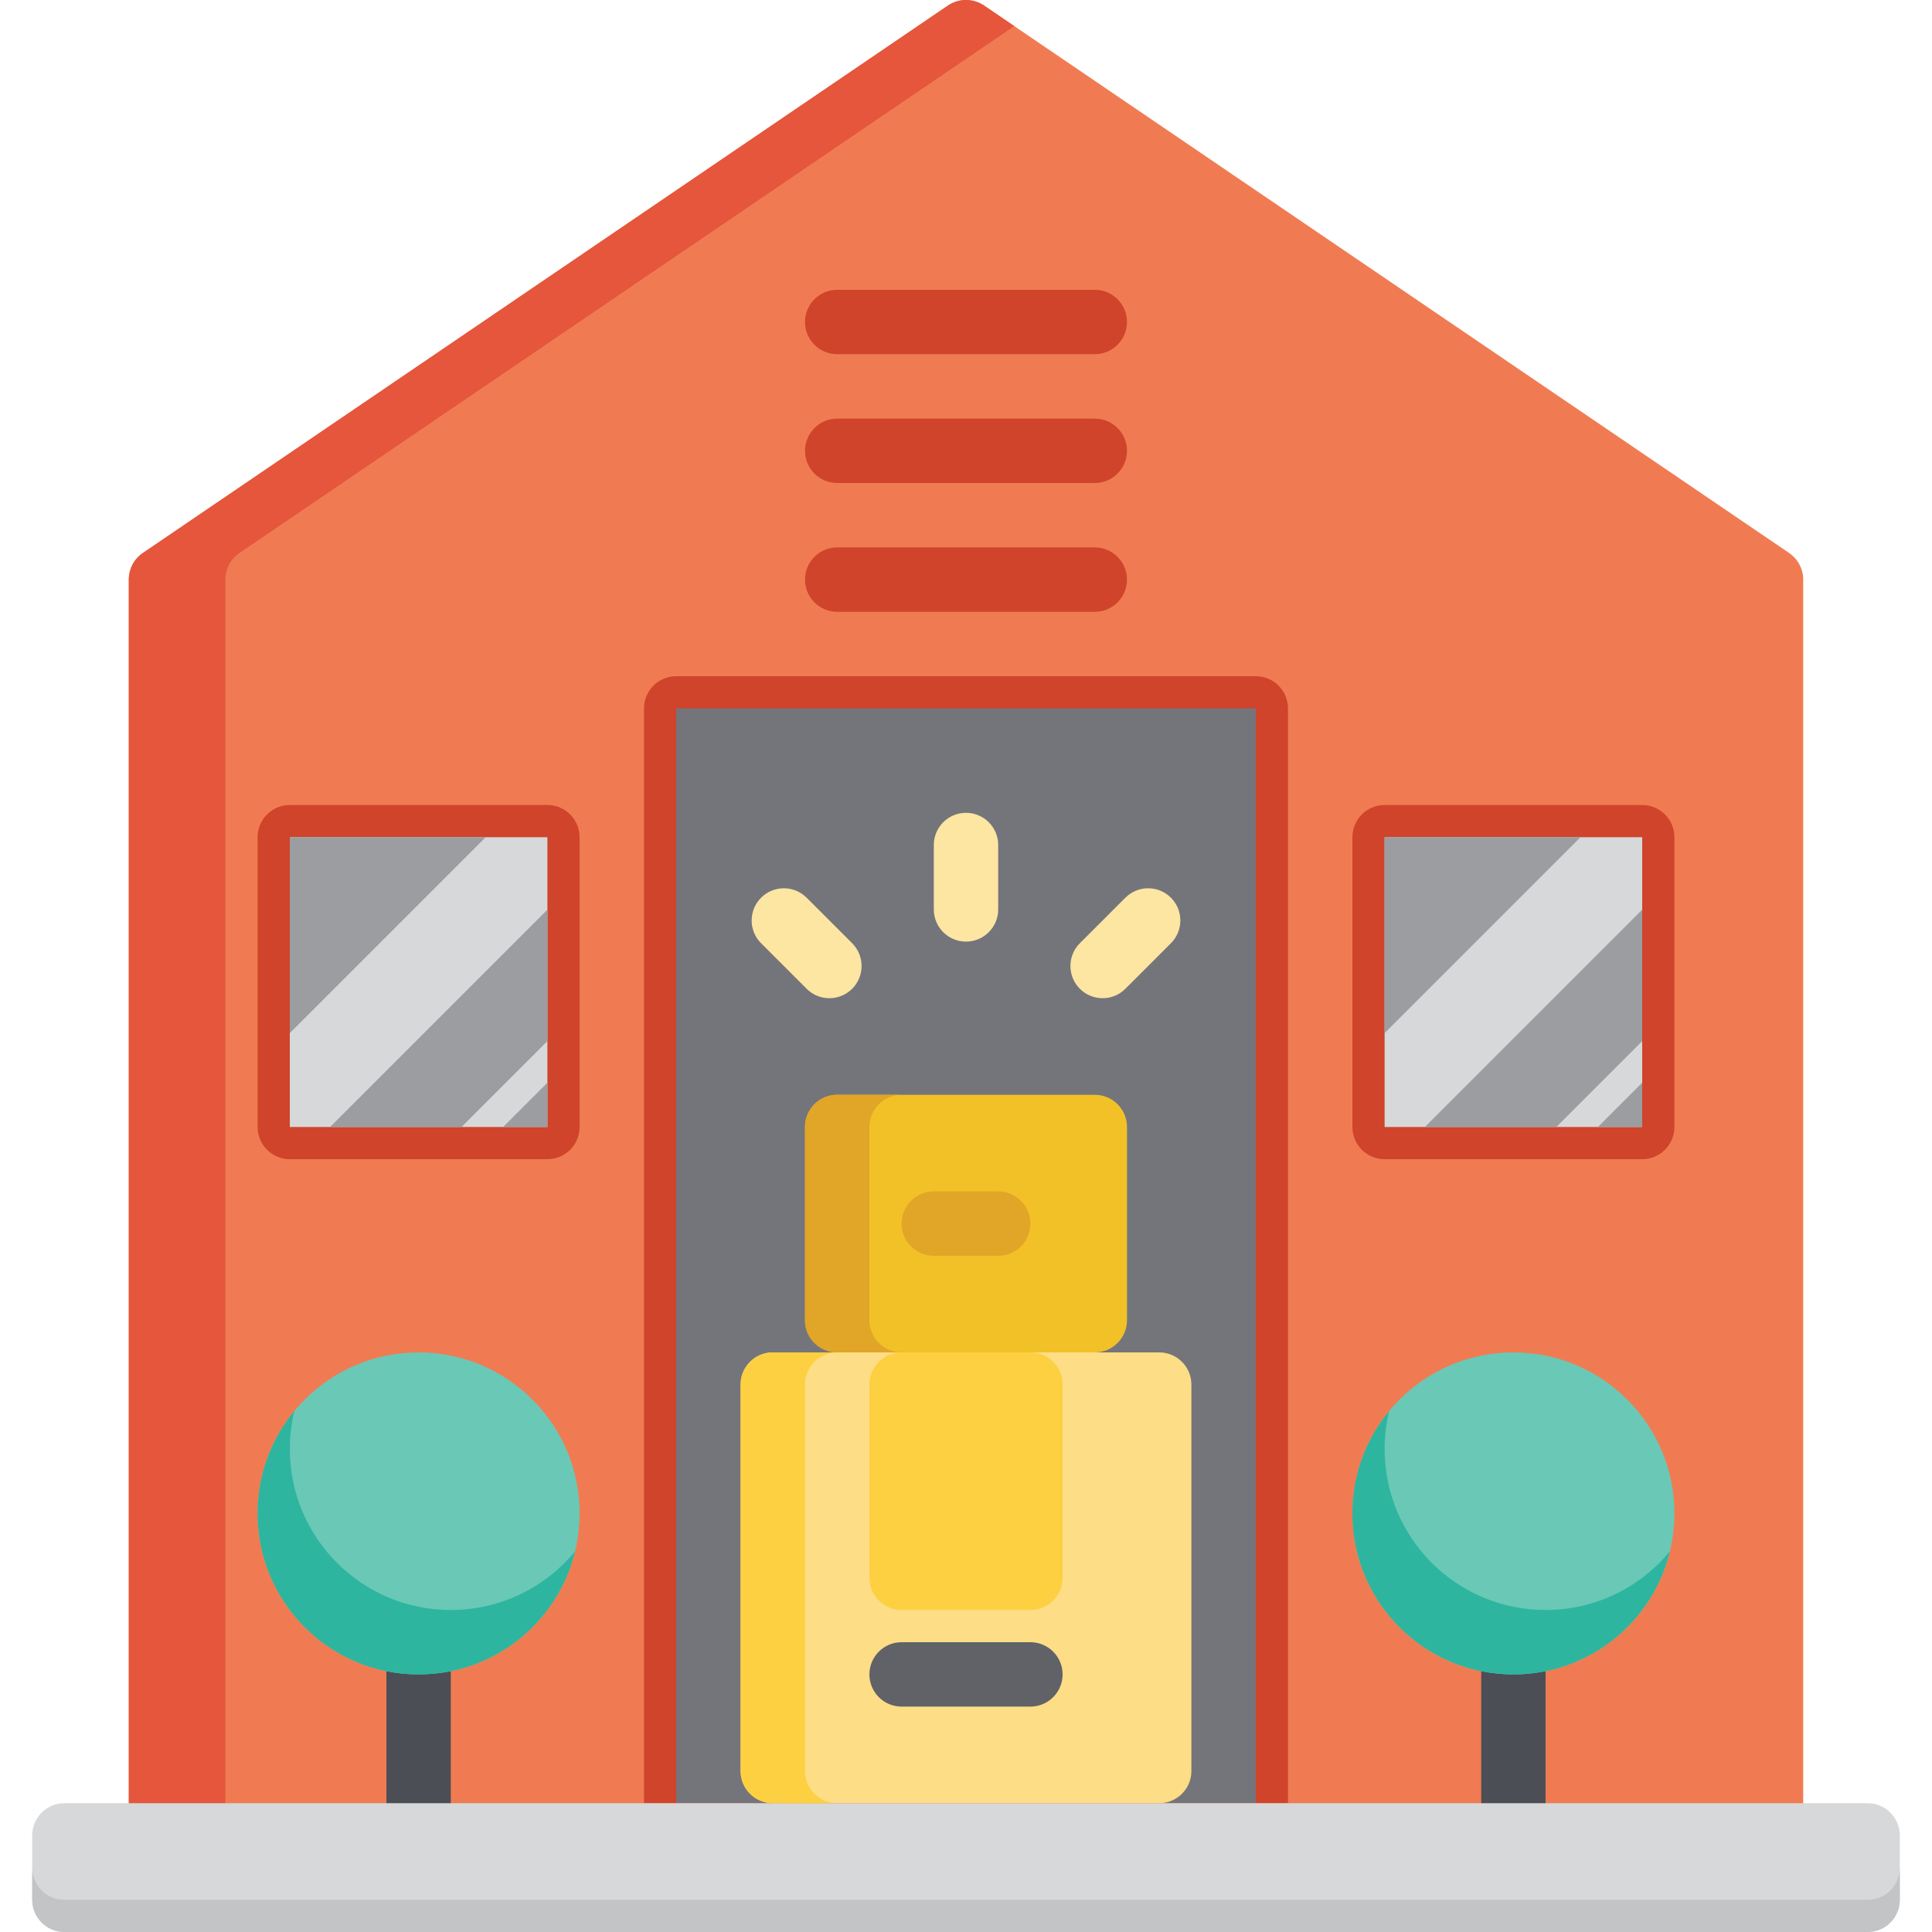 <?xml version="1.0" encoding="iso-8859-1"?>
<!-- Uploaded to: SVG Repo, www.svgrepo.com, Generator: SVG Repo Mixer Tools -->
<svg version="1.1" id="Layer_1" xmlns="http://www.w3.org/2000/svg" xmlns:xlink="http://www.w3.org/1999/xlink" 
	 viewBox="0 0 512 512" xml:space="preserve">
<path style="fill:#F07B52;" d="M474.131,146.544L260.798,1.478c-2.896-1.97-6.7-1.97-9.596,0L37.869,146.544
	c-2.336,1.588-3.735,4.23-3.735,7.056v332.8c0,4.713,3.821,8.533,8.533,8.533h426.667c4.713,0,8.533-3.821,8.533-8.533V153.6
	C477.867,150.775,476.468,148.133,474.131,146.544z"/>
<path style="fill:#E5563C;" d="M59.733,486.4V153.6c0-2.826,1.399-5.468,3.735-7.056L268.8,6.919l-8.002-5.441
	c-2.896-1.97-6.7-1.97-9.596,0L37.869,146.544c-2.336,1.588-3.735,4.23-3.735,7.056v332.8c0,4.713,3.821,8.533,8.533,8.533h25.6
	C63.554,494.934,59.733,491.114,59.733,486.4z"/>
<path style="fill:#CF442B;" d="M332.8,179.2H179.2c-4.713,0-8.533,3.821-8.533,8.533v290.133h170.667V187.734
	C341.333,183.021,337.513,179.2,332.8,179.2z"/>
<rect x="179.2" y="187.734" style="fill:#74757B;" width="153.6" height="290.133"/>
<path style="fill:#4C4E55;" d="M110.933,486.4c-4.713,0-8.533-3.821-8.533-8.533v-51.2c0-4.713,3.821-8.533,8.533-8.533
	c4.713,0,8.533,3.821,8.533,8.533v51.2C119.467,482.581,115.646,486.4,110.933,486.4z"/>
<circle style="fill:#6AC8B7;" cx="110.933" cy="401.067" r="42.667"/>
<path style="fill:#2DB59F;" d="M119.467,426.667C95.903,426.667,76.8,407.564,76.8,384c0-3.47,0.425-6.839,1.206-10.068
	c-6.084,7.374-9.74,16.828-9.74,27.135c0,23.564,19.103,42.667,42.667,42.667c20.094,0,36.933-13.894,41.46-32.598
	C144.569,420.621,132.723,426.667,119.467,426.667z"/>
<path style="fill:#4C4E55;" d="M401.067,486.4c-4.713,0-8.533-3.821-8.533-8.533v-51.2c0-4.713,3.821-8.533,8.533-8.533
	c4.713,0,8.533,3.821,8.533,8.533v51.2C409.6,482.581,405.779,486.4,401.067,486.4z"/>
<circle style="fill:#6AC8B7;" cx="401.067" cy="401.067" r="42.667"/>
<path style="fill:#2DB59F;" d="M409.6,426.667c-23.564,0-42.667-19.103-42.667-42.667c0-3.47,0.425-6.839,1.206-10.068
	c-6.084,7.374-9.74,16.828-9.74,27.135c0,23.564,19.103,42.667,42.667,42.667c20.094,0,36.933-13.894,41.46-32.598
	C434.702,420.621,422.857,426.667,409.6,426.667z"/>
<path style="fill:#D7D8D9;" d="M494.934,477.867H17.067c-4.713,0-8.533,3.821-8.533,8.533v17.067c0,4.713,3.821,8.533,8.533,8.533
	h477.867c4.713,0,8.533-3.821,8.533-8.533V486.4C503.467,481.688,499.646,477.867,494.934,477.867z"/>
<path style="fill:#C3C4C6;" d="M494.934,503.467H17.067c-4.713,0-8.533-3.821-8.533-8.533v8.533c0,4.713,3.821,8.533,8.533,8.533
	h477.867c4.713,0,8.533-3.821,8.533-8.533v-8.533C503.467,499.647,499.646,503.467,494.934,503.467z"/>
<g>
	<path style="fill:#CF442B;" d="M290.133,162.134h-68.267c-4.713,0-8.533-3.821-8.533-8.533s3.821-8.533,8.533-8.533h68.267
		c4.713,0,8.533,3.821,8.533,8.533S294.846,162.134,290.133,162.134z"/>
	<path style="fill:#CF442B;" d="M290.133,128h-68.267c-4.713,0-8.533-3.821-8.533-8.533c0-4.713,3.821-8.533,8.533-8.533h68.267
		c4.713,0,8.533,3.821,8.533,8.533C298.667,124.179,294.846,128,290.133,128z"/>
	<path style="fill:#CF442B;" d="M290.133,93.867h-68.267c-4.713,0-8.533-3.821-8.533-8.533s3.821-8.533,8.533-8.533h68.267
		c4.713,0,8.533,3.821,8.533,8.533S294.846,93.867,290.133,93.867z"/>
	<path style="fill:#CF442B;" d="M145.067,213.334H76.8c-4.713,0-8.533,3.821-8.533,8.533v76.8c0,4.713,3.821,8.533,8.533,8.533
		h68.267c4.713,0,8.533-3.821,8.533-8.533v-76.8C153.6,217.154,149.779,213.334,145.067,213.334z"/>
</g>
<rect x="76.8" y="221.867" style="fill:#D7D8D9;" width="68.267" height="76.8"/>
<g>
	<polygon style="fill:#9B9DA1;" points="133.333,298.667 145.067,298.667 145.067,286.934 	"/>
	<polygon style="fill:#9B9DA1;" points="87.467,298.667 122.312,298.667 145.067,275.912 145.067,241.067 	"/>
	<polygon style="fill:#9B9DA1;" points="76.8,221.867 76.8,273.778 128.712,221.867 	"/>
</g>
<path style="fill:#CF442B;" d="M435.2,213.334h-68.267c-4.713,0-8.533,3.821-8.533,8.533v76.8c0,4.713,3.821,8.533,8.533,8.533
	H435.2c4.713,0,8.533-3.821,8.533-8.533v-76.8C443.733,217.154,439.913,213.334,435.2,213.334z"/>
<rect x="366.934" y="221.867" style="fill:#D7D8D9;" width="68.267" height="76.8"/>
<g>
	<polygon style="fill:#9B9DA1;" points="423.467,298.667 435.2,298.667 435.2,286.934 	"/>
	<polygon style="fill:#9B9DA1;" points="377.6,298.667 412.445,298.667 435.2,275.912 435.2,241.067 	"/>
	<polygon style="fill:#9B9DA1;" points="366.934,221.867 366.934,273.778 418.845,221.867 	"/>
</g>
<path style="fill:#F2C127;" d="M290.133,290.134h-68.267c-4.713,0-8.533,3.821-8.533,8.533v51.2c0,4.713,3.821,8.533,8.533,8.533
	h68.267c4.713,0,8.533-3.821,8.533-8.533v-51.2C298.667,293.954,294.846,290.134,290.133,290.134z"/>
<g>
	<path style="fill:#E1A527;" d="M230.4,349.867v-51.2c0-4.713,3.821-8.533,8.533-8.533h-17.067c-4.713,0-8.533,3.821-8.533,8.533
		v51.2c0,4.713,3.821,8.533,8.533,8.533h17.067C234.221,358.4,230.4,354.581,230.4,349.867z"/>
	<path style="fill:#E1A527;" d="M264.533,332.8h-17.067c-4.713,0-8.533-3.821-8.533-8.533c0-4.713,3.821-8.533,8.533-8.533h17.067
		c4.713,0,8.533,3.821,8.533,8.533C273.067,328.979,269.246,332.8,264.533,332.8z"/>
</g>
<path style="fill:#FDDD85;" d="M307.2,358.4H204.8c-4.713,0-8.533,3.821-8.533,8.533v102.4c0,4.713,3.821,8.533,8.533,8.533h102.4
	c4.713,0,8.533-3.821,8.533-8.533v-102.4C315.733,362.221,311.913,358.4,307.2,358.4z"/>
<g>
	<path style="fill:#FDD042;" d="M213.333,469.334v-102.4c0-4.713,3.821-8.533,8.533-8.533H204.8c-4.713,0-8.533,3.821-8.533,8.533
		v102.4c0,4.713,3.821,8.533,8.533,8.533h17.067C217.154,477.867,213.333,474.047,213.333,469.334z"/>
	<path style="fill:#FDD042;" d="M273.067,358.4h-34.133c-4.713,0-8.533,3.821-8.533,8.533v51.2c0,4.713,3.821,8.533,8.533,8.533
		h34.133c4.713,0,8.533-3.821,8.533-8.533v-51.2C281.6,362.221,277.779,358.4,273.067,358.4z"/>
</g>
<path style="fill:#606268;" d="M273.067,452.267h-34.133c-4.713,0-8.533-3.821-8.533-8.533c0-4.713,3.821-8.533,8.533-8.533h34.133
	c4.713,0,8.533,3.821,8.533,8.533C281.6,448.446,277.779,452.267,273.067,452.267z"/>
<g>
	<path style="fill:#FDE5A2;" d="M256,249.537c-4.713,0-8.533-3.821-8.533-8.533v-17.067c0-4.713,3.821-8.533,8.533-8.533
		c4.713,0,8.533,3.821,8.533,8.533v17.067C264.533,245.718,260.713,249.537,256,249.537z"/>
	<path style="fill:#FDE5A2;" d="M219.796,264.534c-2.185,0-4.368-0.833-6.034-2.499l-12.067-12.067
		c-3.332-3.332-3.332-8.735,0-12.067c3.333-3.332,8.735-3.332,12.068,0l12.067,12.067c3.332,3.332,3.332,8.735,0,12.067
		C224.163,263.701,221.981,264.534,219.796,264.534z"/>
	<path style="fill:#FDE5A2;" d="M292.205,264.534c-2.185,0-4.368-0.833-6.034-2.499c-3.332-3.332-3.332-8.735,0-12.067
		l12.067-12.067c3.333-3.332,8.735-3.332,12.068,0c3.332,3.332,3.332,8.735,0,12.067l-12.067,12.067
		C296.572,263.701,294.388,264.534,292.205,264.534z"/>
</g>
</svg>